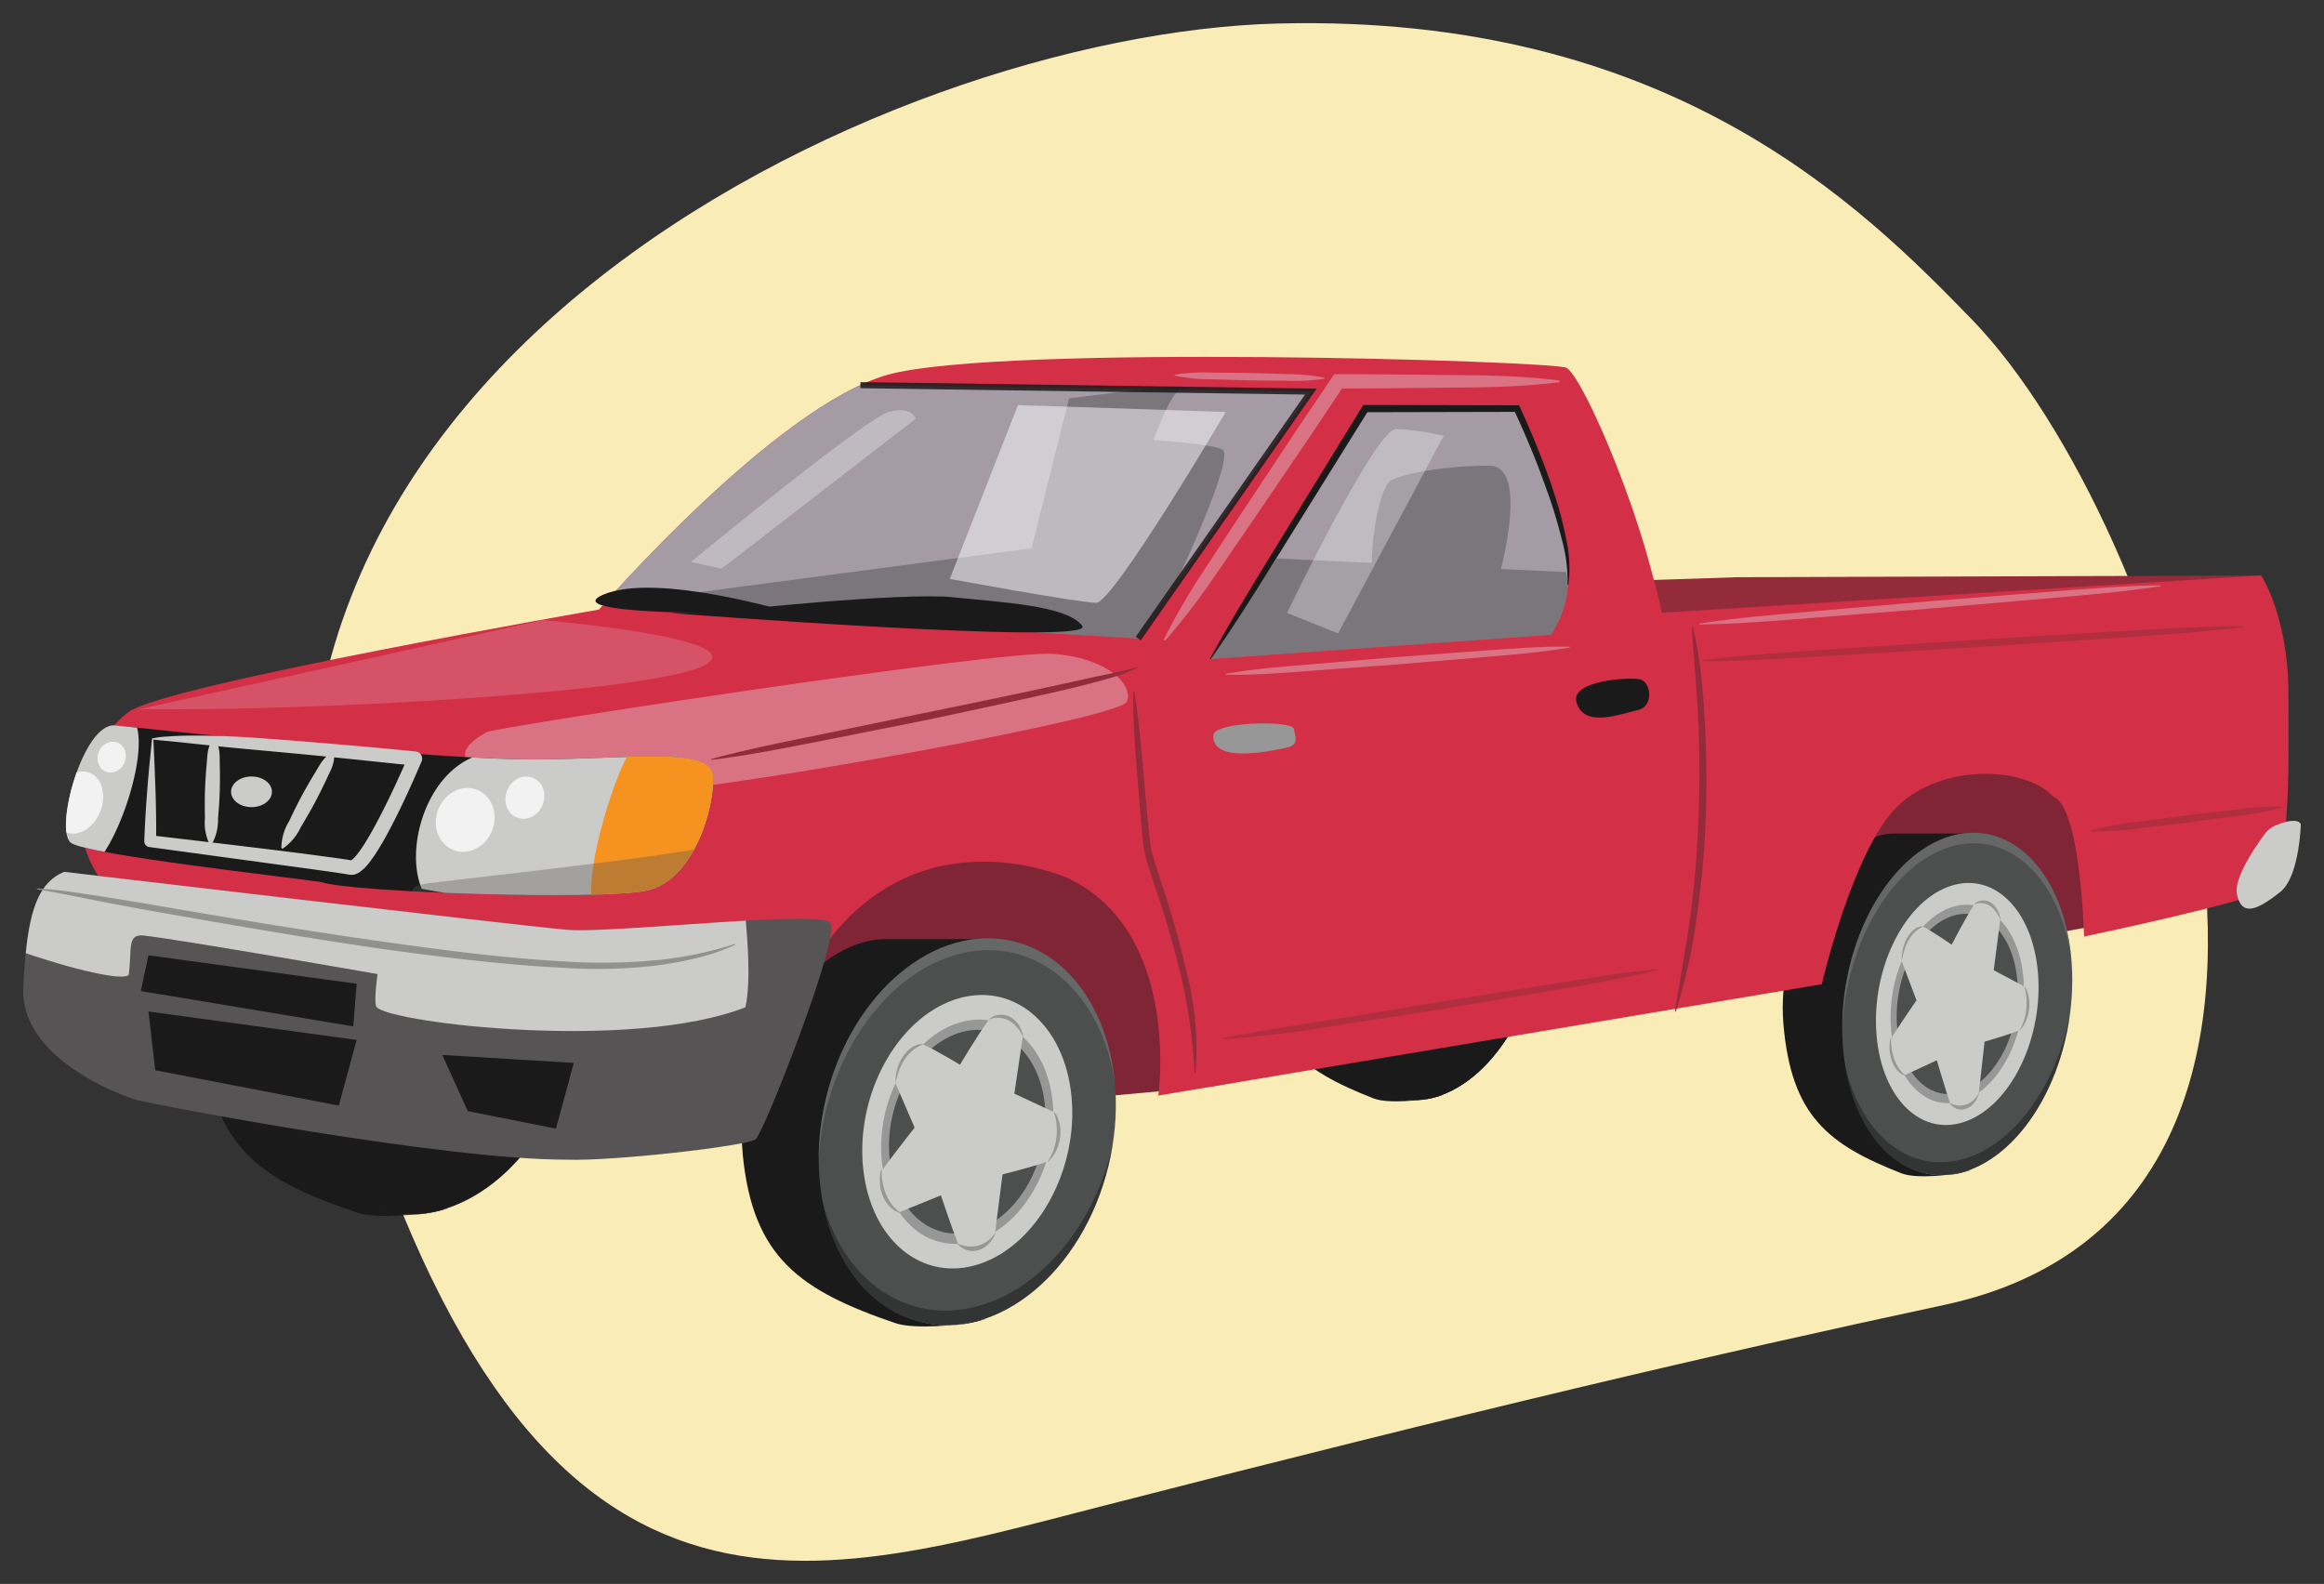 <svg xmlns="http://www.w3.org/2000/svg" xmlns:xlink="http://www.w3.org/1999/xlink" width="380" height="259" viewBox="0 0 380 259"><rect x="0" y="0" width="380" height="259" fill="#333333" stroke="none"/><defs><clipPath id="a"><ellipse cx="158.16" cy="185.055" rx="32.036" ry="23.745" transform="translate(-59.222 294.622) rotate(-76.23)" fill="none"/></clipPath><clipPath id="b"><ellipse cx="70.16" cy="167.663" rx="31.386" ry="23.714" transform="translate(-109.876 192.572) rotate(-75.17)" fill="#1a1a1a"/></clipPath><clipPath id="c"><ellipse cx="320.031" cy="164.162" rx="28.205" ry="18.48" transform="translate(105.736 453.034) rotate(-80.587)" fill="none"/></clipPath><clipPath id="d"><ellipse cx="233.703" cy="151.909" rx="28.205" ry="18.48" transform="translate(45.615 357.619) rotate(-80.587)" fill="#1a1a1a"/></clipPath><clipPath id="e"><path d="M197.909,107.752l25.342-40.937h24.784S257.5,86.623,256.39,95.6a16.883,16.883,0,0,1-2.785,8.187Z" fill="none"/></clipPath><clipPath id="f"><path d="M18.846,118.612c12.386,1.3,52.038,5.57,68.228,5.57,15.6,0,29.24-2.228,29.519,2.785s-3.064,16.987-10.861,18.658c-7.668,1.643-48.456.279-53.19-1.392-5.569-.836-38.152-4.456-40.936-6.405S13.555,118.056,18.846,118.612Z" fill="none"/></clipPath></defs><path d="M322.453,52.267c-18.03-18.575-49.429-50.053-113.545-48.42S24.871,61.271,55.342,167.75s75.589,91.187,124.842,78.531c60.9-15.65,100.14-24.866,137.659-32.893C392.5,197.415,354.272,85.049,322.453,52.267Z" fill="#f9ecb7"/><path d="M119.1,184.891l79.088-7.241,147.038-26.734v-31.19s-32.3-6.683-39.544-4.455-88.557,11.139-105.266,13.367-71.848,6.126-75.189,9.468S119.1,184.891,119.1,184.891Z" fill="#7f2536"/><polygon points="258.618 95.22 283.959 94.385 369.731 94.106 365.554 125.296 262.795 120.283 258.618 95.22" fill="#942b3a"/><path d="M161.387,215.6c-13.314,4.531-25.44-5.469-27.084-22.337s12.744-35.166,26.059-39.7H145.048c-12.678-.14-25.241,18.36-23.6,35.227s9.381,22.246,24.979,27.57c3.263,1.114,10.92.139,10.92.139" fill="#1a1a1a"/><ellipse cx="158.16" cy="185.055" rx="32.036" ry="23.745" transform="translate(-59.222 294.622) rotate(-76.23)" fill="#4d4e4e"/><path d="M141.118,190.855c-1.161-11.924,5.527-24.187,14.939-27.39s17.983,3.866,19.145,15.789-5.526,24.187-14.938,27.39S142.28,202.779,141.118,190.855Z" fill="#cbcbca"/><path d="M144.184,189.811c-.953-9.778,4.532-19.835,12.251-22.461s14.748,3.17,15.7,12.949-4.532,19.835-12.251,22.462S145.137,199.59,144.184,189.811Z" fill="#979797"/><ellipse cx="158.16" cy="185.055" rx="16.872" ry="12.506" transform="translate(-59.225 294.617) rotate(-76.229)" fill="#4d4e4e"/><path d="M156.7,203.507c-.86-2.122-2.853-8.046-2.853-8.046l-7.021,2.851s-3.772-1.27-2.633-6.9c1.194-1.718,5.356-7.034,5.356-7.034l-3.231-7.489s-.1-5.8,4.46-6.209c2.166.988,6.194,3.418,6.194,3.418s2.871-4.848,4.7-7.333c3.447-2.622,5.622,2.364,5.622,2.364l-1.436,9.7,6.545,3.052s2.492,4.5-1.123,8.041c-2.26.838-7.354,2.111-7.354,2.111l-1.242,9.715S159.349,206.123,156.7,203.507Z" fill="#cbcbca"/><g clip-path="url(#a)"><path d="M182.926,177.464c.3,15.84-9,31.422-21.757,35.722-13.593,4.582-25.974-5.372-27.652-22.233a39,39,0,0,1-.18-4.5l-2.8.507v38.606l56.015-10.15V176.807Z" fill="#1a1a1a" opacity="0.5"/><path d="M133.8,192.576c-.293-16.063,8.878-31.816,21.472-36.115,13.416-4.579,25.635,5.575,27.29,22.68a40.348,40.348,0,0,1,.178,4.568l2.763-.5V144.063L130.223,154.08v39.145Z" fill="gray" opacity="0.5"/></g><path d="M144.185,191.156a8.047,8.047,0,0,0,.023,1.346,9.092,9.092,0,0,0,.664,2.751,5.867,5.867,0,0,0,.311.676,5.754,5.754,0,0,0,.359.612,5.188,5.188,0,0,0,.388.528,3.485,3.485,0,0,0,.387.434c.128.124.236.252.349.342l.293.234.255.2-.035.053s-.119-.036-.322-.116a3.123,3.123,0,0,1-.791-.43,2.475,2.475,0,0,1-.471-.383,3.4,3.4,0,0,1-.467-.5,4.291,4.291,0,0,1-.423-.619,6.121,6.121,0,0,1-.351-.707,6.576,6.576,0,0,1-.257-.763,6.127,6.127,0,0,1-.165-.778,7,7,0,0,1-.062-1.442,5.219,5.219,0,0,1,.259-1.434Z" fill="#979797"/><path d="M150.926,170.813a3.748,3.748,0,0,0-.966.435,5.923,5.923,0,0,0-.933.691,6.338,6.338,0,0,0-.485.5,5.6,5.6,0,0,0-.46.579,7.517,7.517,0,0,0-.42.636c-.133.215-.237.454-.354.672s-.19.456-.28.669-.142.431-.209.623a5.6,5.6,0,0,0-.154.539c-.036.162-.069.306-.095.422l-.083.369-.047-.008s0-.14,0-.389a5.815,5.815,0,0,1,.109-1.043,5.122,5.122,0,0,1,.155-.693c.078-.239.144-.5.252-.755s.211-.521.355-.762a8.132,8.132,0,0,1,.448-.716,6.055,6.055,0,0,1,.518-.619,4.534,4.534,0,0,1,.549-.5,3.668,3.668,0,0,1,1.049-.58,2.341,2.341,0,0,1,.76-.152,1.1,1.1,0,0,1,.285.019Z" fill="#979797"/><path d="M161.755,166.6a2.839,2.839,0,0,1,1.06-.537,2.788,2.788,0,0,1,.534-.109,2.949,2.949,0,0,1,.6-.011,2.672,2.672,0,0,1,.623.113,3.425,3.425,0,0,1,.613.242,5.063,5.063,0,0,1,.563.371,5.509,5.509,0,0,1,.483.47,5.367,5.367,0,0,1,.385.525,3.5,3.5,0,0,1,.286.532,4.224,4.224,0,0,1,.317.881c.059.223.085.354.085.354l-.042.038-.154-.283-.178-.325a3.281,3.281,0,0,0-.255-.392,4.5,4.5,0,0,0-.324-.436c-.128-.138-.255-.294-.4-.435-.153-.125-.3-.271-.47-.391a4.487,4.487,0,0,0-.525-.32,3.825,3.825,0,0,0-1.118-.394,3.99,3.99,0,0,0-1.04-.051,3.542,3.542,0,0,0-1.03.217Z" fill="#979797"/><path d="M172.373,181.83a3.328,3.328,0,0,1,.625,1.084,5.57,5.57,0,0,1,.332,1.29,6.669,6.669,0,0,1,.06.779c-.008.272,0,.546-.035.827a6.832,6.832,0,0,1-.376,1.645,4.638,4.638,0,0,1-.311.733,3.65,3.65,0,0,1-.353.624,4.829,4.829,0,0,1-.655.849c-.176.188-.282.288-.282.288l-.048-.029s.07-.119.193-.331a6.942,6.942,0,0,0,.467-.889,4.589,4.589,0,0,0,.252-.614,5.686,5.686,0,0,0,.225-.7,6.168,6.168,0,0,0,.173-.754,6.464,6.464,0,0,0,.11-.781,9.554,9.554,0,0,0,.045-1.519,9.894,9.894,0,0,0-.158-1.284,6.7,6.7,0,0,0-.322-1.189Z" fill="#979797"/><path d="M162.767,201.636a3.786,3.786,0,0,1-.17.415,5.208,5.208,0,0,1-.58.926,4.053,4.053,0,0,1-.453.5,3.3,3.3,0,0,1-.544.445,3.672,3.672,0,0,1-.609.35,6.658,6.658,0,0,1-.643.217,5.158,5.158,0,0,1-.642.074,3.111,3.111,0,0,1-.61-.047,5.5,5.5,0,0,1-.553-.144,4.948,4.948,0,0,1-.472-.227,2.9,2.9,0,0,1-.661-.478c-.153-.136-.235-.224-.235-.224l.018-.076.262.094a4.5,4.5,0,0,0,.695.219l.472.1c.171.015.35.029.536.046a5.147,5.147,0,0,0,.578-.017,4.872,4.872,0,0,0,.6-.1c.2-.042.4-.112.6-.173a5.018,5.018,0,0,0,.57-.267,3.985,3.985,0,0,0,.52-.331,4.969,4.969,0,0,0,.45-.367,5.136,5.136,0,0,0,.844-.992Z" fill="#979797"/><path d="M73.387,197.546c-13.314,4.433-25.44-5.351-27.084-21.855s12.744-34.408,26.059-38.841H57.048c-12.677-.136-25.241,17.964-23.6,34.468s9.381,21.765,24.979,26.974c3.264,1.09,10.92.137,10.92.137" fill="#1a1a1a"/><ellipse cx="70.16" cy="167.663" rx="31.386" ry="23.714" transform="translate(-109.876 192.572) rotate(-75.17)" fill="#1a1a1a"/><g clip-path="url(#b)"><path d="M94.926,160.237c.3,15.5-9,30.743-21.756,34.951-13.594,4.483-25.975-5.256-27.653-21.754a37.539,37.539,0,0,1-.18-4.406l-2.8.5V207.3l56.016-9.931V159.594Z" fill="#1a1a1a" opacity="0.5"/><path d="M45.8,175.023c-.293-15.717,8.878-31.13,21.472-35.336,13.416-4.481,25.635,5.454,27.291,22.191a38.838,38.838,0,0,1,.177,4.469l2.763-.49v-38.3l-55.283,9.8v38.3Z" fill="#1a1a1a" opacity="0.5"/></g><path d="M68.7,185.717c-.86-2.076-2.853-7.872-2.853-7.872l-7.021,2.789s-3.772-1.242-2.633-6.751c1.2-1.681,5.356-6.882,5.356-6.882l-3.23-7.328s-.1-5.671,4.46-6.075c2.165.966,6.193,3.344,6.193,3.344s2.871-4.743,4.7-7.174c3.448-2.566,5.622,2.313,5.622,2.313l-1.436,9.489,6.545,2.987s2.492,4.4-1.122,7.867c-2.261.82-7.354,2.065-7.354,2.065L74.681,184S71.349,188.278,68.7,185.717Z" fill="#1a1a1a"/><path d="M73.755,149.606a2.843,2.843,0,0,1,1.06-.525,2.879,2.879,0,0,1,.535-.107,2.94,2.94,0,0,1,.595-.01,2.665,2.665,0,0,1,.623.11,3.553,3.553,0,0,1,.613.236,5.053,5.053,0,0,1,.563.364,5.259,5.259,0,0,1,.483.459,5.559,5.559,0,0,1,.386.514,3.347,3.347,0,0,1,.285.521,4.1,4.1,0,0,1,.317.861c.059.219.085.346.085.346l-.042.038-.154-.277c-.049-.087-.109-.195-.177-.318a3.457,3.457,0,0,0-.256-.384,4.249,4.249,0,0,0-.324-.426c-.128-.135-.255-.288-.4-.425s-.3-.266-.47-.383a4.365,4.365,0,0,0-.526-.313,3.833,3.833,0,0,0-1.117-.385,4.084,4.084,0,0,0-1.041-.051,3.59,3.59,0,0,0-1.03.213Z" fill="#1a1a1a"/><path d="M84.373,164.508a3.259,3.259,0,0,1,.625,1.06,5.375,5.375,0,0,1,.332,1.263,6.376,6.376,0,0,1,.06.762c-.007.267,0,.534-.034.809a6.6,6.6,0,0,1-.377,1.61,4.5,4.5,0,0,1-.311.717,3.66,3.66,0,0,1-.352.611,4.809,4.809,0,0,1-.656.83c-.176.185-.281.282-.281.282l-.049-.028s.071-.117.193-.324a6.644,6.644,0,0,0,.467-.87,4.362,4.362,0,0,0,.252-.6,5.52,5.52,0,0,0,.225-.683,8.485,8.485,0,0,0,.283-1.5,9.045,9.045,0,0,0,.045-1.487,9.49,9.49,0,0,0-.158-1.256,6.421,6.421,0,0,0-.321-1.164Z" fill="#1a1a1a"/><path d="M74.767,183.887a3.706,3.706,0,0,1-.17.406,5.079,5.079,0,0,1-.58.906,3.964,3.964,0,0,1-.453.487,3.3,3.3,0,0,1-.543.436,3.745,3.745,0,0,1-.61.343c-.211.074-.427.159-.643.212a5.344,5.344,0,0,1-.642.072,3.2,3.2,0,0,1-.61-.046,5.575,5.575,0,0,1-.553-.141,5.188,5.188,0,0,1-.471-.222,2.92,2.92,0,0,1-.662-.467c-.152-.134-.235-.22-.235-.22l.018-.074.263.091a4.377,4.377,0,0,0,.695.215l.472.1c.17.015.35.028.535.045a5.4,5.4,0,0,0,.578-.017,4.678,4.678,0,0,0,.6-.094c.2-.041.4-.109.6-.169a4.988,4.988,0,0,0,.57-.262,3.871,3.871,0,0,0,.52-.323,5.1,5.1,0,0,0,.45-.359,5.03,5.03,0,0,0,.844-.971Z" fill="#1a1a1a"/><path d="M322.53,191.193c-10.308,4.01-19.7-4.841-20.969-19.769s9.867-31.124,20.175-35.135H309.88c-9.815-.123-19.542,16.25-18.269,31.178s7.262,19.689,19.338,24.4c2.527.986,8.455.123,8.455.123" fill="#1a1a1a"/><ellipse cx="320.031" cy="164.162" rx="28.205" ry="18.48" transform="translate(105.736 453.034) rotate(-80.587)" fill="#4d4e4e"/><path d="M306.838,169.3c-.9-10.553,4.278-21.406,11.565-24.241s13.923,3.422,14.823,13.974-4.279,21.407-11.565,24.242S307.737,179.849,306.838,169.3Z" fill="#cbcbca"/><path d="M309.211,168.372c-.738-8.655,3.509-17.555,9.485-19.88s11.418,2.806,12.156,11.461-3.509,17.555-9.485,19.88S309.949,177.027,309.211,168.372Z" fill="#979797"/><ellipse cx="320.032" cy="164.162" rx="14.855" ry="9.733" transform="translate(105.731 453.031) rotate(-80.586)" fill="#4d4e4e"/><path d="M318.9,180.493c-.666-1.878-2.209-7.121-2.209-7.121l-5.436,2.523s-2.921-1.123-2.038-6.107c.924-1.52,4.146-6.225,4.146-6.225l-2.5-6.629s-.079-5.129,3.453-5.5c1.676.874,4.8,3.025,4.8,3.025s2.223-4.291,3.638-6.49c2.669-2.32,4.353,2.092,4.353,2.092l-1.112,8.584,5.067,2.7s1.93,3.982-.869,7.116c-1.75.742-5.693,1.868-5.693,1.868l-.962,8.6S320.952,182.809,318.9,180.493Z" fill="#cbcbca"/><g clip-path="url(#c)"><path d="M339.206,157.444c.229,14.019-6.965,27.809-16.845,31.616-10.524,4.055-20.109-4.755-21.408-19.678a39.048,39.048,0,0,1-.139-3.986l-2.168.449v34.168l43.368-8.983V156.862Z" fill="#1a1a1a" opacity="0.5"/><path d="M301.174,170.819c-.227-14.217,6.874-28.159,16.624-31.964,10.387-4.053,19.846,4.934,21.128,20.073.115,1.347.157,2.7.138,4.043l2.139-.443V127.882l-42.8,8.865v34.646Z" fill="gray" opacity="0.5"/></g><path d="M309.212,169.562a8.03,8.03,0,0,0,.018,1.191,9.009,9.009,0,0,0,.514,2.435,5.823,5.823,0,0,0,.24.6,5.388,5.388,0,0,0,.279.542,4.476,4.476,0,0,0,.3.467,3,3,0,0,0,.3.384c.1.11.183.223.271.3l.227.207.2.182-.027.047s-.092-.032-.249-.1a2.365,2.365,0,0,1-.613-.38,2.08,2.08,0,0,1-.365-.34,2.907,2.907,0,0,1-.361-.447,3.878,3.878,0,0,1-.327-.547,5.711,5.711,0,0,1-.273-.626,6.4,6.4,0,0,1-.2-.676,5.9,5.9,0,0,1-.128-.688,7.145,7.145,0,0,1-.048-1.276,5.159,5.159,0,0,1,.2-1.269Z" fill="#979797"/><path d="M314.431,151.557a2.713,2.713,0,0,0-.748.385,4.7,4.7,0,0,0-.723.612,5.429,5.429,0,0,0-.375.439,4.764,4.764,0,0,0-.356.512c-.122.168-.218.377-.325.562s-.184.4-.274.595-.147.4-.217.592-.11.382-.162.552-.1.33-.119.477-.053.27-.073.374l-.065.326-.036-.007s0-.124,0-.345a5.809,5.809,0,0,1,.084-.922,4.918,4.918,0,0,1,.121-.614c.059-.211.111-.446.195-.669s.163-.46.274-.673.216-.442.347-.635a5.152,5.152,0,0,1,.4-.547,3.729,3.729,0,0,1,.425-.44,2.782,2.782,0,0,1,.812-.514,1.64,1.64,0,0,1,.589-.134.75.75,0,0,1,.22.017Z" fill="#979797"/><path d="M322.815,147.828a2.13,2.13,0,0,1,.82-.475,2.108,2.108,0,0,1,.875-.106,1.854,1.854,0,0,1,.483.1,2.567,2.567,0,0,1,.474.215,3.882,3.882,0,0,1,.436.328,3.427,3.427,0,0,1,.672.881,3.273,3.273,0,0,1,.222.47,4.2,4.2,0,0,1,.245.78c.046.2.066.313.066.313l-.033.034-.119-.25-.138-.288a2.92,2.92,0,0,0-.2-.347,3.833,3.833,0,0,0-.251-.386c-.1-.122-.2-.26-.31-.385s-.234-.24-.363-.346a3.45,3.45,0,0,0-.407-.283,2.72,2.72,0,0,0-.865-.348,2.688,2.688,0,0,0-.806-.046,2.469,2.469,0,0,0-.8.192Z" fill="#979797"/><path d="M331.035,161.308a3.055,3.055,0,0,1,.484.959,5.488,5.488,0,0,1,.257,1.142,6.862,6.862,0,0,1,.047.689c-.006.242,0,.484-.027.732a6.76,6.76,0,0,1-.292,1.456,4.442,4.442,0,0,1-.24.649,3.5,3.5,0,0,1-.273.552,4.211,4.211,0,0,1-.508.751c-.136.168-.218.255-.218.255l-.037-.025s.054-.1.149-.293a6.242,6.242,0,0,0,.361-.786,4.248,4.248,0,0,0,.2-.544,5.65,5.65,0,0,0,.174-.617,5.963,5.963,0,0,0,.134-.667,6.453,6.453,0,0,0,.085-.691,9.59,9.59,0,0,0,.035-1.345,9.8,9.8,0,0,0-.123-1.137,6.609,6.609,0,0,0-.248-1.052Z" fill="#979797"/><path d="M323.6,178.837a3.4,3.4,0,0,1-.132.367,4.665,4.665,0,0,1-.449.82,3.454,3.454,0,0,1-.35.441,2.646,2.646,0,0,1-.421.394,2.821,2.821,0,0,1-.472.31,5.052,5.052,0,0,1-.5.192,3.473,3.473,0,0,1-.5.065,2.09,2.09,0,0,1-.472-.042,3.7,3.7,0,0,1-.428-.127,3.559,3.559,0,0,1-.365-.2,2.3,2.3,0,0,1-.512-.423c-.118-.12-.182-.2-.182-.2l.014-.068s.073.031.2.083a3.108,3.108,0,0,0,.538.2l.366.092c.131.013.271.025.414.04a3.56,3.56,0,0,0,.447-.014,3.354,3.354,0,0,0,.463-.086,4.608,4.608,0,0,0,.461-.153,3.735,3.735,0,0,0,.441-.236,3.047,3.047,0,0,0,.4-.293,4.035,4.035,0,0,0,.349-.325,4.481,4.481,0,0,0,.653-.878Z" fill="#979797"/><path d="M236.2,178.939c-10.308,4.011-19.7-4.84-20.968-19.768s9.866-31.124,20.174-35.135H223.551c-9.815-.123-19.542,16.25-18.269,31.178s7.262,19.689,19.338,24.4c2.527.986,8.455.123,8.455.123" fill="#1a1a1a"/><ellipse cx="233.703" cy="151.909" rx="28.205" ry="18.48" transform="translate(45.615 357.619) rotate(-80.587)" fill="#1a1a1a"/><ellipse cx="233.703" cy="151.909" rx="28.205" ry="18.48" transform="translate(45.615 357.619) rotate(-80.587)" fill="#1a1a1a"/><g clip-path="url(#d)"><path d="M252.877,145.191c.229,14.019-6.965,27.809-16.845,31.616-10.524,4.055-20.109-4.755-21.408-19.678a39.048,39.048,0,0,1-.139-3.986l-2.168.449V187.76l43.368-8.983V144.609Z" fill="#1a1a1a" opacity="0.5"/><path d="M214.845,158.566c-.226-14.217,6.874-28.159,16.624-31.964,10.387-4.053,19.846,4.934,21.128,20.073.115,1.347.157,2.7.138,4.043l2.139-.443V115.629l-42.8,8.865V159.14Z" fill="#1a1a1a" opacity="0.5"/></g><path d="M222.883,157.309a8.2,8.2,0,0,0,.018,1.191,9.009,9.009,0,0,0,.514,2.435,5.608,5.608,0,0,0,.241.6,5.185,5.185,0,0,0,.278.542,4.476,4.476,0,0,0,.3.467,3.07,3.07,0,0,0,.3.384c.1.11.183.223.271.3l.227.207.2.182-.027.047s-.092-.033-.249-.1a2.355,2.355,0,0,1-.612-.381,2.006,2.006,0,0,1-.366-.339,2.907,2.907,0,0,1-.361-.447,3.928,3.928,0,0,1-.327-.548,5.8,5.8,0,0,1-.272-.625,6.18,6.18,0,0,1-.2-.676,5.892,5.892,0,0,1-.127-.688,7.067,7.067,0,0,1-.049-1.277,5.156,5.156,0,0,1,.2-1.268Z" fill="#1a1a1a"/><path d="M228.1,139.3a2.713,2.713,0,0,0-.748.385,4.692,4.692,0,0,0-.723.612,5.587,5.587,0,0,0-.375.438,4.972,4.972,0,0,0-.356.512c-.122.169-.217.378-.325.563s-.184.4-.274.595-.147.4-.217.592-.11.382-.161.552-.1.329-.12.476l-.073.374-.064.327-.037-.008s0-.123,0-.344a5.81,5.81,0,0,1,.084-.923,5.092,5.092,0,0,1,.121-.613c.06-.211.111-.446.2-.669s.163-.46.275-.673a7.143,7.143,0,0,1,.346-.635,5.152,5.152,0,0,1,.4-.547,3.729,3.729,0,0,1,.425-.44,2.782,2.782,0,0,1,.812-.514,1.619,1.619,0,0,1,.589-.134.75.75,0,0,1,.22.017Z" fill="#1a1a1a"/><path d="M236.486,135.575a2.115,2.115,0,0,1,.82-.475,2.108,2.108,0,0,1,.875-.106,1.806,1.806,0,0,1,.483.1,2.562,2.562,0,0,1,.474.214,4.016,4.016,0,0,1,.436.329,4.459,4.459,0,0,1,.374.416,4.919,4.919,0,0,1,.3.464,3.441,3.441,0,0,1,.221.471,4.121,4.121,0,0,1,.245.78c.046.2.066.313.066.313l-.033.034-.119-.25-.137-.288a3.083,3.083,0,0,0-.2-.347,3.833,3.833,0,0,0-.251-.386c-.1-.122-.2-.26-.309-.385s-.235-.24-.364-.346a3.45,3.45,0,0,0-.407-.283,2.667,2.667,0,0,0-1.671-.394,2.458,2.458,0,0,0-.8.192Z" fill="#1a1a1a"/><path d="M237.269,166.584a3.49,3.49,0,0,1-.132.367,4.665,4.665,0,0,1-.449.82,3.377,3.377,0,0,1-.35.44,2.653,2.653,0,0,1-.421.395,2.854,2.854,0,0,1-.471.31,4.736,4.736,0,0,1-.5.191,3.34,3.34,0,0,1-.5.066,2.09,2.09,0,0,1-.472-.042,3.566,3.566,0,0,1-.428-.128,3.376,3.376,0,0,1-.365-.2,2.3,2.3,0,0,1-.512-.423c-.118-.12-.182-.2-.182-.2l.014-.068.2.083a3.14,3.14,0,0,0,.538.195l.366.092c.132.013.271.025.414.04a3.384,3.384,0,0,0,.447-.015,3.207,3.207,0,0,0,.463-.085,4.608,4.608,0,0,0,.461-.153,3.735,3.735,0,0,0,.441-.236,3.047,3.047,0,0,0,.4-.293,4.374,4.374,0,0,0,.349-.325,4.481,4.481,0,0,0,.653-.878Z" fill="#1a1a1a"/><path d="M17.175,144.79c-8.354-10.583-2.228-23.95,3.9-28.4S97.935,99.676,97.935,99.676s28.961-33.418,47.341-38.43,108.607-2.228,110.835-1.114S265.58,77.4,269.478,91.321s1.671,8.912,1.671,8.912l98.582-6.127s4.456,6.684,4.456,19.494.557,30.076-4.456,32.3-28.962,7.24-28.962,7.24-.557-21.164-5.012-22.835c-4.456-5.013-18.38-5.57-25.621,1.671s-12.253,28.961-12.253,28.961L189.4,179.141s3.775-26.554-14.605-35.465c0,0-23.949-11.14-40.1,11.139-7.8,11.139-11.139,30.633-11.139,30.633s-22.836,8.354-61.266,0S11.606,175.422,8.264,169.853s-1.671-25.62,1.671-26.177S17.175,144.79,17.175,144.79Z" fill="#d32f47"/><path d="M276.791,102.45a68.143,68.143,0,0,1,1.354,7.829c.286,2.634.484,5.276.621,7.921q.426,7.935.141,15.89c-.252,5.293-.7,10.58-1.471,15.824a90.277,90.277,0,0,1-3.431,15.5l-.142-.036c.834-5.229,1.821-10.389,2.531-15.608s1.11-10.472,1.31-15.73q.349-7.887,0-15.789c-.23-5.265-.76-10.494-1.063-15.781Z" fill="#942b3a"/><path d="M79.555,119.726c1.458-.816,83.544-13.367,92.455-12.81s13.367,5.013,12.253,7.8-64.05,13.924-75.746,14.481S65.631,127.524,79.555,119.726Z" fill="#db95a3" opacity="0.67"/><path d="M185.451,113.037c.881,5.237,1.259,10.513,1.734,15.779.24,2.632.479,5.268.764,7.888.072.654.144,1.309.241,1.942.113.6.287,1.219.471,1.845l1.211,3.76a158.061,158.061,0,0,1,4.3,15.326,49.505,49.505,0,0,1,1.306,15.848l-.147-.005a92.566,92.566,0,0,0-2.185-15.616,157.427,157.427,0,0,0-4.416-15.18c-.411-1.257-.811-2.52-1.193-3.8a20.023,20.023,0,0,1-.486-2c-.1-.675-.163-1.336-.23-2-.261-2.642-.474-5.278-.69-7.916-.422-5.276-.888-10.547-.825-15.858Z" fill="#942b3a"/><path d="M185.971,109.208a26.546,26.546,0,0,1-4.2,1.582q-2.139.639-4.305,1.181c-2.878.748-5.784,1.368-8.68,2.03q-8.7,1.927-17.419,3.759l-17.475,3.475c-5.827,1.144-11.653,2.3-17.563,3.019l-.028-.144c5.745-1.561,11.568-2.716,17.384-3.906l17.438-3.623q8.727-1.769,17.436-3.615l8.695-1.894c2.88-.681,5.832-1.151,8.645-1.992Z" fill="#942b3a"/><g opacity="0.54"><path d="M278.385,107.957c7.351-.928,14.733-1.35,22.111-1.848l22.134-1.464,22.144-1.317c7.381-.44,14.761-.9,22.168-.941l.009.147c-7.353.892-14.732,1.356-22.111,1.844l-22.134,1.468-22.144,1.32c-7.382.431-14.759.937-22.168.937Z" fill="#942b3a"/></g><g opacity="0.54"><path d="M341.877,135.805a47.278,47.278,0,0,1,7.749-1.44l7.785-1.034,7.8-.9a48.216,48.216,0,0,1,7.852-.525l.02.145a48.208,48.208,0,0,1-7.743,1.424l-7.795,1.051-7.81.915a46.846,46.846,0,0,1-7.845.509Z" fill="#942b3a"/></g><g opacity="0.54"><path d="M199.85,169.78c5.906-1.2,11.847-2.085,17.788-3.031l17.807-2.913,17.819-2.851c5.938-.962,11.87-1.955,17.873-2.535l.024.145c-5.86,1.425-11.794,2.419-17.725,3.427l-17.8,3L217.8,167.8a179.349,179.349,0,0,1-17.934,2.131Z" fill="#942b3a"/></g><path d="M372.152,134.941c3.706-1.509,4.054-.177,4.054-.177s-.206,8.561-3.342,11.07c-4.177,3.342-6.4,3.829-7.1.348-.515-2.572,2.936-7.6,4.478-9.725A4.436,4.436,0,0,1,372.152,134.941Z" fill="#cbcbca"/><path d="M22.811,115.962c30.1.333,84.745-2.864,92.512-7.252S88.744,101.4,88.744,101.4Z" fill="#db95a3" opacity="0.36"/><g opacity="0.67"><path d="M200.409,110.185c4.651-.843,9.342-1.172,14.028-1.569l14.057-1.186,14.069-1.038c4.69-.348,9.378-.719,14.1-.663l.012.147c-4.654.8-9.342,1.17-14.027,1.565l-14.058,1.189-14.069,1.042c-4.689.345-9.374.759-14.1.659Z" fill="#db95a3"/></g><g opacity="0.67"><path d="M277.827,101.97c6.25-.986,12.543-1.466,18.829-2.021l18.861-1.639,18.873-1.491c6.291-.5,12.58-1.02,18.905-1.115l.012.146c-6.254.95-12.543,1.472-18.83,2.018l-18.86,1.642L296.744,101c-6.292.489-12.578,1.053-18.905,1.112Z" fill="#db95a3"/></g><g opacity="0.67"><path d="M190.268,104.607a110.657,110.657,0,0,1,6.4-11.05L203.664,82.9l7.042-10.622c2.343-3.544,4.73-7.058,7.111-10.576l.354-.522h.624c6.034.007,12.067.088,18.1.141,3.017.033,6.034.044,9.051.182,3.017.123,6.033.338,9.05.708v.293c-3.017.37-6.033.585-9.05.708-3.017.138-6.034.149-9.051.182-6.034.053-12.067.134-18.1.141l.978-.521c-2.354,3.536-4.7,7.077-7.092,10.588l-7.16,10.543L198.31,94.656a110.635,110.635,0,0,1-7.8,10.114Z" fill="#db95a3"/></g><g opacity="0.67"><path d="M192.062,61.276a28.77,28.77,0,0,1,6.136-.345c2.043,0,4.085.031,6.128.06,2.042.053,4.084.1,6.126.189a30.415,30.415,0,0,1,6.117.584l0,.147a30.418,30.418,0,0,1-6.136.341c-2.043,0-4.085-.028-6.128-.056-2.042-.052-4.084-.1-6.126-.183a28.7,28.7,0,0,1-6.117-.59Z" fill="#db95a3"/></g><path d="M214.339,64.03s-56.638-.82-73.658-1.053C123.959,70.705,101.977,95.1,98.442,99.1l87.678,5.311Z" fill="#9caeb5" opacity="0.85"/><path d="M109.631,97.448l59.038-7.8L174.8,65.144l12.081-1.51c-16.963-.244-37.16-.533-46.195-.657C123.959,70.705,101.977,95.1,98.442,99.1l36.293,2.2Z" fill="none"/><path d="M199.858,73.5c-1.616-.808-7.907-1.322-11.248-1.544,1.512-4.008,3.01-7.326,4.008-7.925,2.581-1.549-2.361-.347-5.742-.4L174.8,65.144l-6.126,24.507-59.038,7.8,25.1,3.849,51.385,3.113,7.323-10.478-1.1,1.288S202.086,74.613,199.858,73.5Z" fill="#1a1a1a" opacity="0.29"/><path d="M186.12,104.41l28.219-40.38s-56.638-.82-73.658-1.053" fill="none" stroke="#1a1a1a" stroke-miterlimit="10" opacity="0.85"/><path d="M197.909,107.752l25.342-40.937h24.784S257.5,86.623,256.39,95.6a16.883,16.883,0,0,1-2.785,8.187Z" fill="#9caeb5" opacity="0.85"/><path d="M197.846,107.713q2.9-5.284,6.015-10.433c2.052-3.448,4.177-6.852,6.273-10.273L222.744,66.5l.174-.283h.333l24.784.056h.344l.143.306c1.072,2.3,2.06,4.623,3,6.97s1.832,4.716,2.6,7.129a59.067,59.067,0,0,1,1.938,7.349,21.97,21.97,0,0,1,.4,7.581l-.146-.018a26,26,0,0,0-.943-7.414c-.624-2.422-1.306-4.833-2.153-7.2s-1.693-4.723-2.652-7.045-1.951-4.633-3.02-6.892l.486.306-24.784.057.506-.282-12.731,20.43c-2.128,3.4-4.227,6.821-6.4,10.2q-3.208,5.091-6.657,10.035Z" fill="#1a1a1a"/><path d="M18.846,118.612c12.386,1.3,52.038,5.57,68.228,5.57,15.6,0,29.24-2.228,29.519,2.785s-3.064,16.987-10.861,18.658c-7.668,1.643-48.456.279-53.19-1.392-5.569-.836-38.152-4.456-40.936-6.405S13.555,118.056,18.846,118.612Z" fill="#1a1a1a"/><path d="M10.492,142.562c-4.734,1.949-6.127,7.519-6.684,18.936s15.6,17.545,18.658,18.38,49.848,9.747,70.177,9.747c7.519.278,29.519-2.228,30.912-3.342s13.924-33.139,12.253-35.367-35.869,1.777-43.165,1.114C83.454,151.2,10.492,142.562,10.492,142.562Z" fill="#565455"/><path d="M198.4,120.214c.132-2.242,12.88-2.437,13.158-1.045s.809,2.637-1.113,3.064C207.934,122.79,198.118,124.948,198.4,120.214Z" fill="#979797"/><path d="M117.567,100.163c1.254-.418,30.285-3.342,38.222-2.506s18.658,1.323,21.164,4.664-67.462-2.088-67.462-2.088Z" fill="#1a1a1a"/><path d="M129.542,100.233S107.4,93.48,98.631,97.239,129.542,100.233,129.542,100.233Z" fill="#1a1a1a"/><path d="M257.782,114.853c-1.087-3.623,8.772-4.177,10.443-3.76s2.3,4.387-.418,5.013C264.551,116.858,259.035,119.03,257.782,114.853Z" fill="#1a1a1a"/><path d="M135.808,150.916c-.67-.893-6.569-.784-13.862-.376.218,2.713.888,12.252-.062,16.528-18.38,7.241-54.582,1.671-57.924,0s-2.228-7.8-2.228-7.8-29.519-6.127-35.088-6.127-4.456,2.228-5.57,6.127c-.917,3.209-6.753,0-16.865-3.409-.17,1.7-.3,3.568-.4,5.636-.557,11.418,15.6,17.545,18.658,18.38s49.848,9.747,70.177,9.747c7.519.278,29.519-2.228,30.912-3.342S137.479,153.144,135.808,150.916Z" fill="none"/><path d="M21.074,159.271c.5-4.024-.313-6.579,2.367-6.3,5.54.575,38.291,6.3,38.291,6.3s-.7,4.873-.139,5.43c2.642,2.642,41.911,7.24,60.291,0,.95-4.276.28-11.448.062-14.161-10.9.61-24.931,1.887-29.3,1.49-9.189-.835-82.151-9.468-82.151-9.468-3.877,1.6-5.512,5.626-6.283,13.3C14.321,159.272,20.935,160.385,21.074,159.271Z" fill="#cbcbca"/><polygon points="24.276 156.207 23.023 162.055 57.764 167.834 58.317 160.857 24.276 156.207" fill="#1a1a1a"/><polygon points="24.276 165.397 25.39 175.005 55.397 180.783 58.317 170.046 24.276 165.397" fill="#1a1a1a"/><polygon points="72.314 172.498 76.492 181.688 90.903 184.543 93.823 173.806 72.314 172.498" fill="#1a1a1a"/><g clip-path="url(#e)"><path d="M256.111,93.549l-10.69-.5c1.065-4.3,3.709-16.9-1.887-16.9-6.746,0-13.879,1.149-16.18,2.457-1.5.855-3.071,8.4-3.041,13.447l-15.543-.732L191.5,116.942l66.835-8.355Z" fill="#1a1a1a" opacity="0.29"/></g><path d="M166.441,66.258c1.671,0,33.974,1.114,33.974,1.114s-18.379,31.19-21.164,31.19-23.95-3.9-23.95-3.9Z" fill="#fff" opacity="0.5"/><path d="M236.061,71.271l-17.266,32.3-8.354-3.342s14.48-30.076,17.822-30.076A39.528,39.528,0,0,1,236.061,71.271Z" fill="#fff" opacity="0.31"/><path d="M112.972,91.878s28.405-23.392,32.3-24.506,4.456,1.114,4.456,1.114L117.985,92.992Z" fill="#fff" opacity="0.3"/><path d="M24.866,120.74c.432-.068.907-.169,1.417-.228s.917-.066,1.383-.1c.9-.066,1.806-.108,2.707-.115,1.8-.04,3.6-.011,5.4.046,3.6.1,7.176.379,10.755.651,7.157.569,14.306,1.167,21.45,1.887a1.163,1.163,0,0,1,1.046,1.272,1.251,1.251,0,0,1-.088.344c-1.79,4.19-3.659,8.306-5.862,12.336-.562,1-1.148,2-1.8,2.977-.328.49-.678.975-1.07,1.457a6.4,6.4,0,0,1-1.535,1.426,2.483,2.483,0,0,1-.708.3,1.644,1.644,0,0,1-.517.054c-.095,0-.189-.007-.281-.016l-.129-.02-.788-.134-1.658-.248-3.342-.47-26.809-3.652-.022,0a.959.959,0,0,1-.825-.981c.105-2.891.286-5.785.509-8.605.108-1.412.233-2.8.365-4.169Zm.213.2.2,4.343.155,4.185c.084,2.75.126,5.426.092,8.1l-.847-.984,13.444,1.586c4.479.545,8.96,1.074,13.437,1.672l3.361.454,1.689.242.881.145c.023,0,.1.022.081.01a.213.213,0,0,0-.07-.018c-.04-.012-.12.033-.1.012-.008-.014-.012.017.06-.042a4.487,4.487,0,0,0,.9-.9c.318-.395.627-.826.923-1.276.594-.9,1.149-1.852,1.685-2.819,2.143-3.878,4.04-7.975,5.814-12.07l.958,1.616c-7.123-.739-14.252-1.505-21.384-2.16-3.566-.334-7.133-.636-10.693-1.01l-5.338-.562C28.546,121.259,26.739,121.124,25.079,120.941Z" fill="#cbcbca"/><path d="M54.621,123.137c.174,1.766-.659,2.993-1.264,4.341q-.937,2.007-1.979,3.957c-.7,1.3-1.444,2.572-2.207,3.836a8.482,8.482,0,0,1-2.9,3.461.172.172,0,0,1-.236-.063.16.16,0,0,1-.023-.075,8.474,8.474,0,0,1,1.273-4.336c.628-1.336,1.274-2.662,1.97-3.962s1.431-2.579,2.2-3.84c.787-1.251,1.346-2.624,2.913-3.457a.177.177,0,0,1,.239.073A.175.175,0,0,1,54.621,123.137Z" fill="#cbcbca"/><path d="M35.145,120.845c.94,1.471.739,2.9.795,4.347q.053,2.162-.015,4.32c-.047,1.439-.15,2.876-.273,4.312a8.128,8.128,0,0,1-1.064,4.287.175.175,0,0,1-.242.046.184.184,0,0,1-.052-.056,8.114,8.114,0,0,1-.785-4.346c-.03-1.441-.041-2.882.005-4.321s.136-2.876.263-4.312c.149-1.436.041-2.879,1.074-4.286a.178.178,0,0,1,.249-.039A.2.2,0,0,1,35.145,120.845Z" fill="#cbcbca"/><ellipse cx="41.125" cy="129.473" rx="3.342" ry="2.506" fill="#cbcbca"/><g clip-path="url(#f)"><path d="M68.973,145.347c-3.342-7.8,2.227-23.95,14.481-22.279s34.531-6.126,36.759,2.228,14.481,25.063-8.354,24.506a289.838,289.838,0,0,1-42.886-4.455" fill="#cbcbca"/><path d="M11.049,117.5c10.025-.557,5.012-3.342,10.025-.557s-2.785,25.62-7.8,25.62S11.049,117.5,11.049,117.5Z" fill="#cbcbca"/><ellipse cx="76.074" cy="134.068" rx="5.291" ry="4.734" transform="translate(-76.546 155.72) rotate(-68.503)" fill="#f2f2f2"/><ellipse cx="12.73" cy="131.229" rx="5.238" ry="3.947" transform="translate(-114.035 94.984) rotate(-68.503)" fill="#f2f2f2"/><ellipse cx="18.266" cy="123.8" rx="2.553" ry="2.285" transform="translate(-103.616 95.429) rotate(-68.503)" fill="#f2f2f2"/><ellipse cx="85.823" cy="130.426" rx="3.503" ry="3.134" transform="translate(-66.98 162.484) rotate(-68.503)" fill="#f2f2f2"/><path d="M98.561,149.245c-5.57,0,2.785-26.177,5.013-26.734s9.468-.557,12.253,0,8.911,13.924,3.9,19.494S98.561,149.245,98.561,149.245Z" fill="#f69220"/><path d="M80.669,152.8c-4.227-2.114-19.076-7.241-10.722-8.354,7.674-1.024,49.767-5.4,49.779-7.171C119.656,148.131,85.124,155.024,80.669,152.8Z" fill="#565455" opacity="0.35"/></g><path d="M6.036,145.273a71.485,71.485,0,0,1,7.2.8c2.386.333,4.762.723,7.136,1.115,4.754.762,9.488,1.623,14.236,2.407,9.491,1.595,18.993,3.112,28.519,4.443,9.521,1.354,19.061,2.591,28.654,3.142a94.12,94.12,0,0,0,14.347-.076,60.1,60.1,0,0,0,14.058-2.758l.062.134a34.679,34.679,0,0,1-6.876,2.3A56.414,56.414,0,0,1,106.212,158a83.382,83.382,0,0,1-14.5.231c-9.637-.5-19.218-1.694-28.761-3-9.537-1.371-19.04-2.949-28.528-4.592-4.742-.835-9.489-1.639-14.217-2.541-4.737-.828-9.446-1.919-14.173-2.679Z" fill="#919191"/></svg>